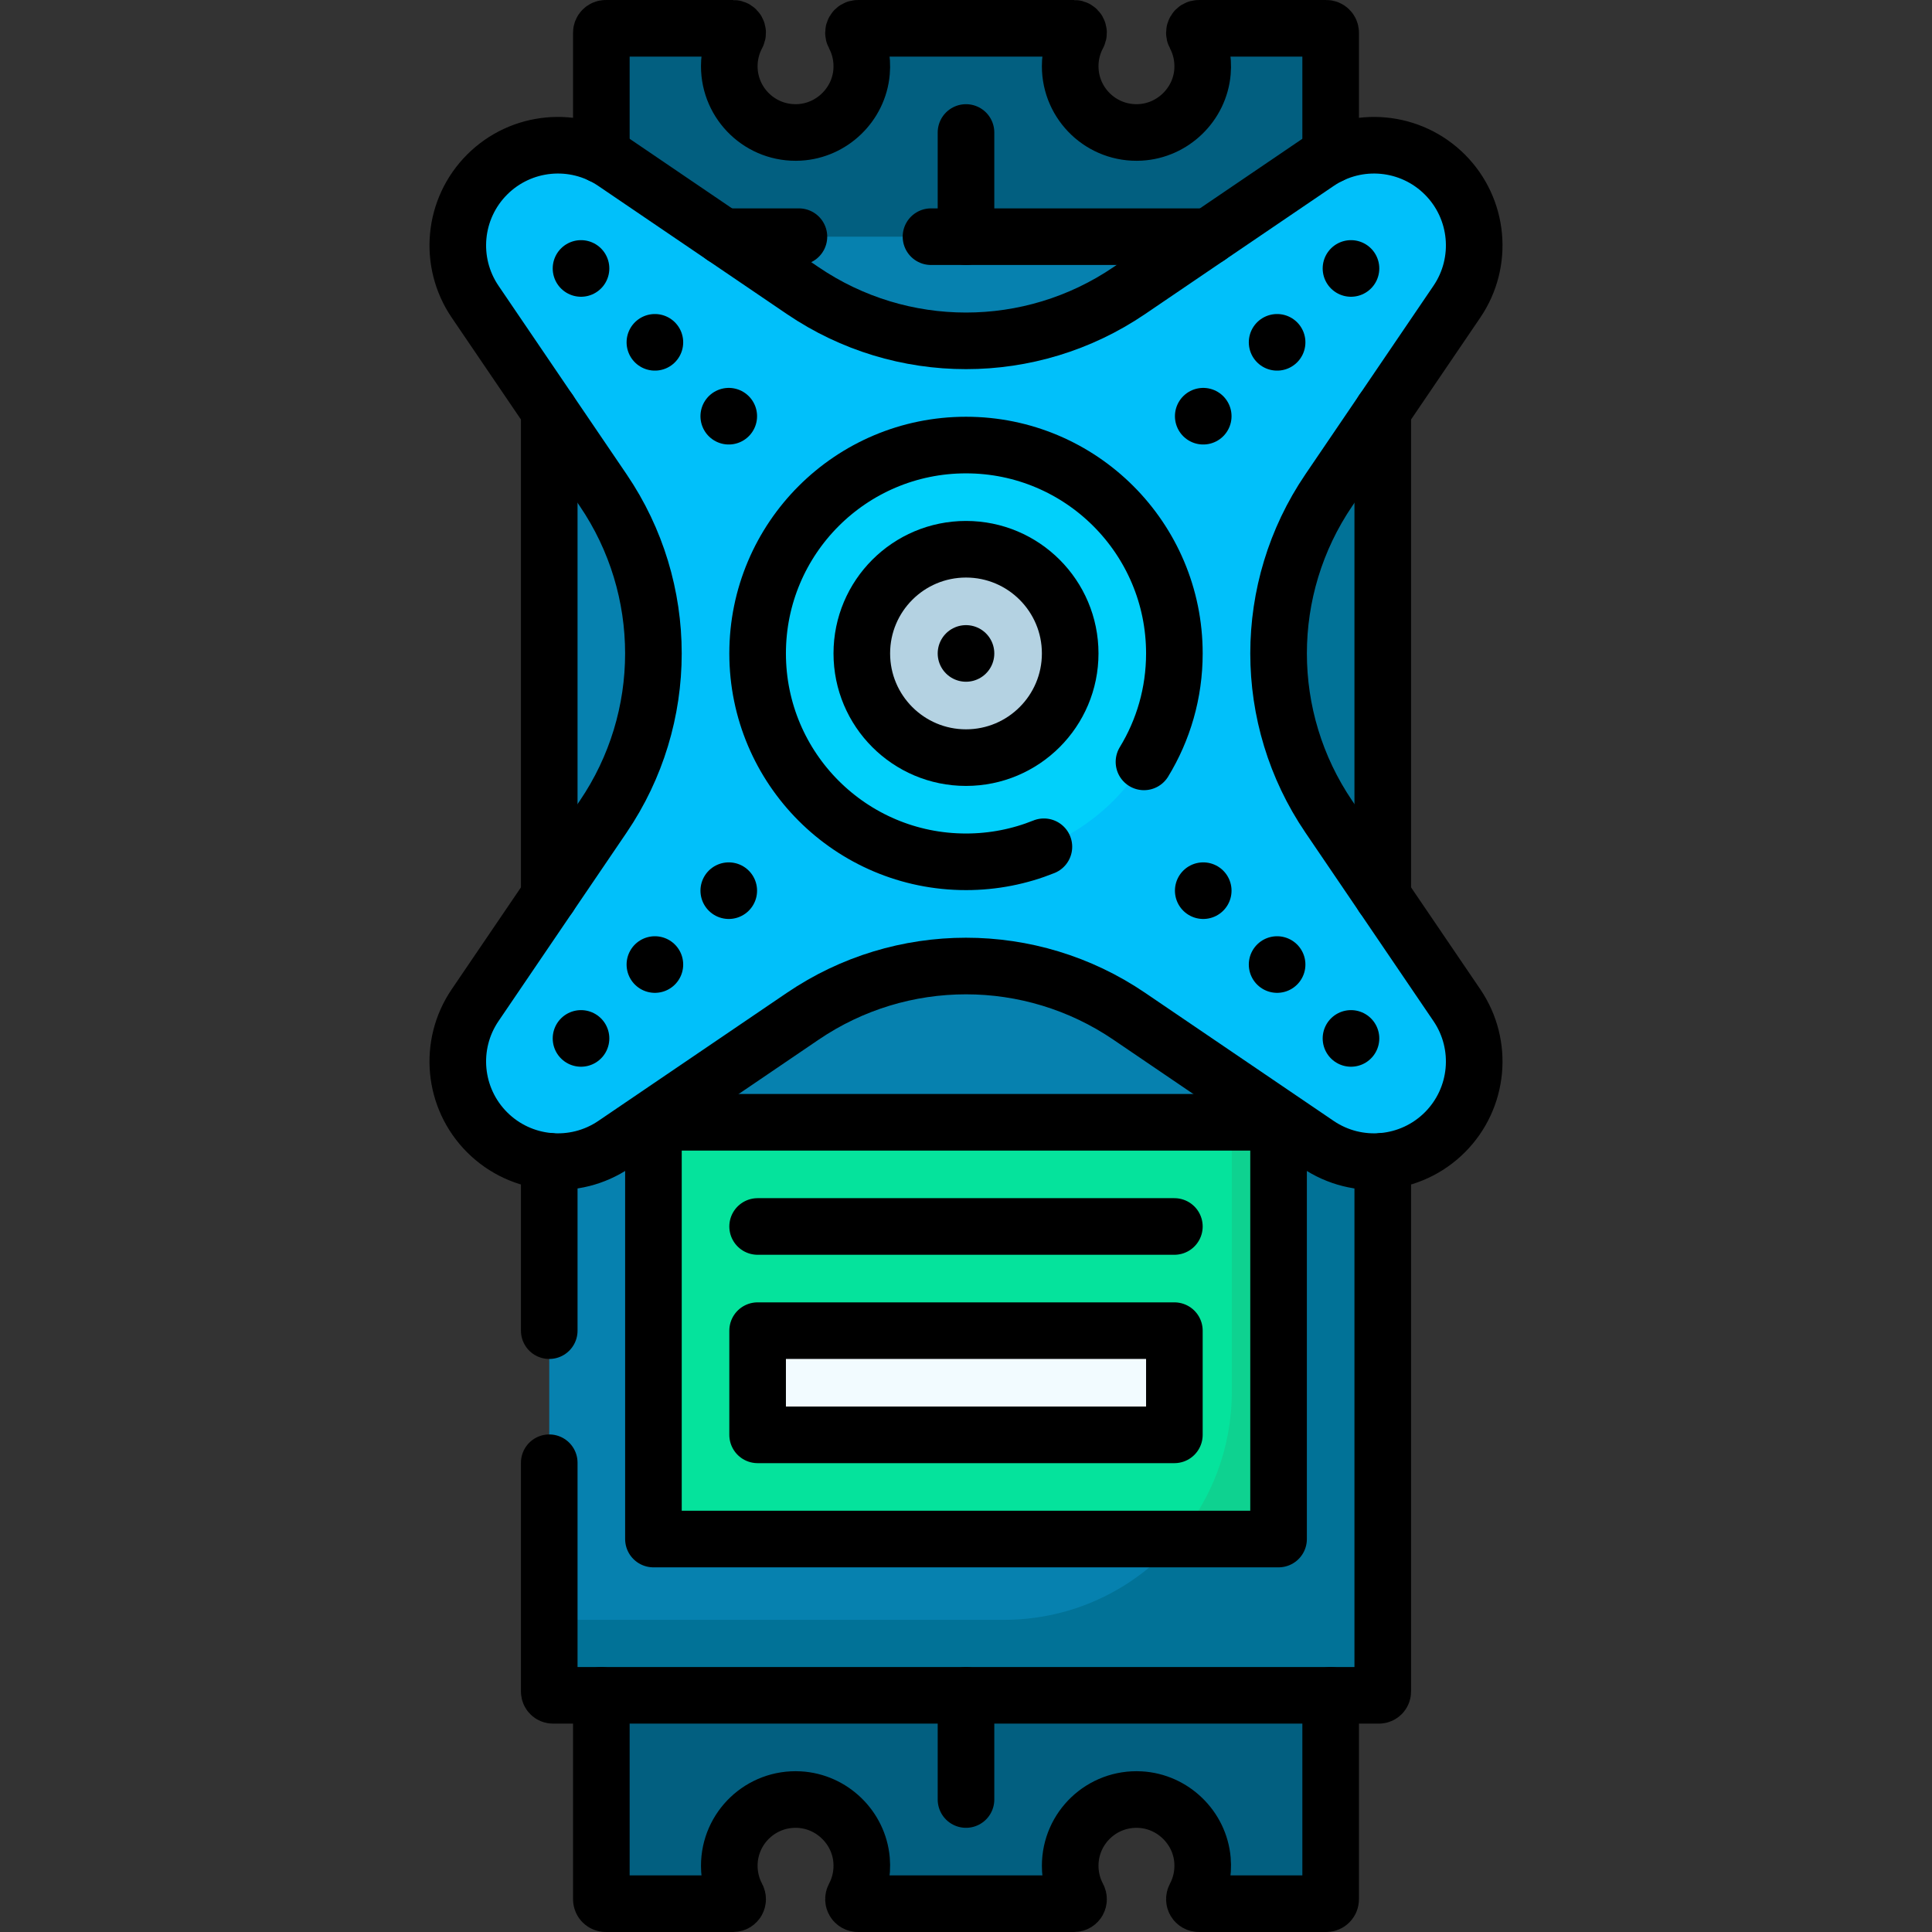 <?xml version="1.0" encoding="UTF-8"?>
<svg xmlns="http://www.w3.org/2000/svg" xmlns:xlink="http://www.w3.org/1999/xlink" version="1.1" id="Capa_1" x="0px" y="0px" viewBox="0 0 511.98 511.98" style="enable-background:new 0 0 511.98 511.98;" xml:space="preserve" width="512" height="512">
<rect x="0" y="0" width="511.98" height="511.98" fill="#333333" stroke="none"/>
<g>
	<path style="fill:#025F80;" d="M316.659,9.29c1.541,2.886,2.3,6.252,1.994,9.815c-0.74,8.605-7.87,15.5-16.494,15.977&#10;&#9;&#9;C292.007,35.644,283.6,27.579,283.6,17.55c0-2.99,0.748-5.806,2.066-8.27c0.431-0.805-0.117-1.78-1.031-1.78l-57.276,0&#10;&#9;&#9;c-0.919,0-1.473,0.979-1.04,1.79c1.541,2.885,2.3,6.252,1.994,9.815c-0.74,8.605-7.87,15.5-16.494,15.977&#10;&#9;&#9;c-10.151,0.562-18.559-7.503-18.559-17.532c0-2.99,0.748-5.806,2.066-8.27c0.431-0.805-0.117-1.78-1.031-1.78h-33.77&#10;&#9;&#9;c-0.646,0-1.17,0.524-1.17,1.17v67.855h193.27V8.67c0-0.646-0.524-1.17-1.17-1.17l-33.755,0&#10;&#9;&#9;C316.781,7.5,316.226,8.479,316.659,9.29z"/>
	<path style="fill:#025F80;" d="M316.659,502.69c1.541-2.885,2.3-6.252,1.994-9.815c-0.74-8.605-7.87-15.5-16.494-15.977&#10;&#9;&#9;c-10.151-0.562-18.559,7.503-18.559,17.532c0,2.99,0.748,5.806,2.066,8.27c0.431,0.805-0.117,1.78-1.031,1.78l-57.276,0&#10;&#9;&#9;c-0.919,0-1.473-0.979-1.04-1.79c1.541-2.885,2.3-6.252,1.994-9.815c-0.74-8.605-7.87-15.5-16.494-15.977&#10;&#9;&#9;c-10.151-0.562-18.559,7.503-18.559,17.532c0,2.99,0.748,5.806,2.066,8.27c0.431,0.805-0.117,1.78-1.031,1.78h-34.94v-69.025&#10;&#9;&#9;h193.27v69.025l-34.925,0C316.781,504.48,316.226,503.501,316.659,502.69z"/>
	<path style="fill:#0681AF;" d="M365.425,449.26h-218.87c-0.555,0-1.005-0.45-1.005-1.005V63.725c0-0.555,0.45-1.005,1.005-1.005&#10;&#9;&#9;h218.87c0.555,0,1.005,0.45,1.005,1.005v384.53C366.43,448.81,365.98,449.26,365.425,449.26z"/>
	<path style="fill:#017297;" d="M365.425,62.72H326.43v306.129c0,33.364-27.047,60.411-60.411,60.411H145.55v18.995&#10;&#9;&#9;c0,0.555,0.45,1.005,1.005,1.005h218.87c0.555,0,1.005-0.45,1.005-1.005V63.725C366.43,63.17,365.98,62.72,365.425,62.72z"/>
	<rect x="173.16" y="297.405" style="fill:#05E39C;" width="165.66" height="110.44"/>
	<path style="fill:#0ED290;" d="M326.43,368.849c0,14.863-5.368,28.473-14.271,38.996h26.661v-110.44h-12.39V368.849z"/>
	<rect x="200.77" y="352.625" style="fill:#F2FBFF;" width="110.44" height="27.61"/>
	<path style="fill:#01C0FA;" d="M386.078,266.378l-33.952-49.975c-17.733-26.102-17.733-60.384,0-86.486l33.952-49.975&#10;&#9;&#9;c7.159-10.537,5.821-24.675-3.187-33.683l0,0c-9.008-9.008-23.145-10.345-33.683-3.187l-49.975,33.952&#10;&#9;&#9;c-26.102,17.733-60.384,17.733-86.486,0l-49.975-33.952c-10.537-7.159-24.675-5.821-33.683,3.187l0,0&#10;&#9;&#9;c-9.008,9.008-10.345,23.145-3.187,33.683l33.952,49.975c17.733,26.102,17.733,60.384,0,86.486l-33.952,49.975&#10;&#9;&#9;c-7.159,10.537-5.821,24.675,3.187,33.683l0,0c9.008,9.008,23.145,10.345,33.683,3.187l49.975-33.952&#10;&#9;&#9;c26.102-17.733,60.384-17.733,86.486,0l49.975,33.952c10.537,7.159,24.675,5.821,33.683-3.187l0,0&#10;&#9;&#9;C391.899,291.053,393.236,276.916,386.078,266.378z"/>
	<circle style="fill:#01D0FB;" cx="255.99" cy="173.16" r="55.22"/>
	<circle style="fill:#B4D2E2;" cx="255.99" cy="173.16" r="27.61"/>
	<path style="fill:none;stroke:#000000;stroke-width:15;stroke-linecap:round;stroke-linejoin:round;stroke-miterlimit:10;" d="&#10;&#9;&#9;M303.152,201.898c5.112-8.372,8.058-18.211,8.058-28.738c0-30.497-24.723-55.22-55.22-55.22s-55.22,24.723-55.22,55.22&#10;&#9;&#9;s24.723,55.22,55.22,55.22c7.298,0,14.266-1.416,20.643-3.988"/>
	
		<circle style="fill:none;stroke:#000000;stroke-width:15;stroke-linecap:round;stroke-linejoin:round;stroke-miterlimit:10;" cx="255.99" cy="173.16" r="27.61"/>
	<g>
		<g>
			
				<line style="fill:none;stroke:#000000;stroke-width:15;stroke-linecap:round;stroke-linejoin:round;stroke-miterlimit:10;" x1="255.99" y1="173.16" x2="255.99" y2="173.16"/>
		</g>
	</g>
	
		<line style="fill:none;stroke:#000000;stroke-width:15;stroke-linecap:round;stroke-linejoin:round;stroke-miterlimit:10;" x1="255.99" y1="35.11" x2="255.99" y2="62.72"/>
	
		<line style="fill:none;stroke:#000000;stroke-width:15;stroke-linecap:round;stroke-linejoin:round;stroke-miterlimit:10;" x1="255.99" y1="476.87" x2="255.99" y2="449.26"/>
	
		<rect x="173.16" y="297.405" style="fill:none;stroke:#000000;stroke-width:15;stroke-linecap:round;stroke-linejoin:round;stroke-miterlimit:10;" width="165.66" height="110.44"/>
	
		<line style="fill:none;stroke:#000000;stroke-width:15;stroke-linecap:round;stroke-linejoin:round;stroke-miterlimit:10;" x1="200.77" y1="325.015" x2="311.21" y2="325.015"/>
	
		<rect x="200.77" y="352.625" style="fill:none;stroke:#000000;stroke-width:15;stroke-linecap:round;stroke-linejoin:round;stroke-miterlimit:10;" width="110.44" height="27.61"/>
	<g>
		<g>
			
				<line style="fill:none;stroke:#000000;stroke-width:15;stroke-linecap:round;stroke-linejoin:round;stroke-miterlimit:10;" x1="318.857" y1="236.027" x2="318.857" y2="236.027"/>
		</g>
	</g>
	<g>
		<g>
			
				<line style="fill:none;stroke:#000000;stroke-width:15;stroke-linecap:round;stroke-linejoin:round;stroke-miterlimit:10;" x1="338.434" y1="255.604" x2="338.434" y2="255.604"/>
		</g>
	</g>
	<g>
		<g>
			
				<line style="fill:none;stroke:#000000;stroke-width:15;stroke-linecap:round;stroke-linejoin:round;stroke-miterlimit:10;" x1="358.011" y1="275.181" x2="358.011" y2="275.181"/>
		</g>
	</g>
	<g>
		<g>
			
				<line style="fill:none;stroke:#000000;stroke-width:15;stroke-linecap:round;stroke-linejoin:round;stroke-miterlimit:10;" x1="193.123" y1="110.293" x2="193.123" y2="110.293"/>
		</g>
	</g>
	<g>
		<g>
			
				<line style="fill:none;stroke:#000000;stroke-width:15;stroke-linecap:round;stroke-linejoin:round;stroke-miterlimit:10;" x1="173.546" y1="90.716" x2="173.546" y2="90.716"/>
		</g>
	</g>
	<g>
		<g>
			
				<line style="fill:none;stroke:#000000;stroke-width:15;stroke-linecap:round;stroke-linejoin:round;stroke-miterlimit:10;" x1="153.969" y1="71.139" x2="153.969" y2="71.139"/>
		</g>
	</g>
	<g>
		<g>
			
				<line style="fill:none;stroke:#000000;stroke-width:15;stroke-linecap:round;stroke-linejoin:round;stroke-miterlimit:10;" x1="318.857" y1="110.293" x2="318.857" y2="110.293"/>
		</g>
	</g>
	<g>
		<g>
			
				<line style="fill:none;stroke:#000000;stroke-width:15;stroke-linecap:round;stroke-linejoin:round;stroke-miterlimit:10;" x1="338.434" y1="90.716" x2="338.434" y2="90.716"/>
		</g>
	</g>
	<g>
		<g>
			
				<line style="fill:none;stroke:#000000;stroke-width:15;stroke-linecap:round;stroke-linejoin:round;stroke-miterlimit:10;" x1="358.011" y1="71.139" x2="358.011" y2="71.139"/>
		</g>
	</g>
	<g>
		<g>
			
				<line style="fill:none;stroke:#000000;stroke-width:15;stroke-linecap:round;stroke-linejoin:round;stroke-miterlimit:10;" x1="193.123" y1="236.027" x2="193.123" y2="236.027"/>
		</g>
	</g>
	<g>
		<g>
			
				<line style="fill:none;stroke:#000000;stroke-width:15;stroke-linecap:round;stroke-linejoin:round;stroke-miterlimit:10;" x1="173.546" y1="255.604" x2="173.546" y2="255.604"/>
		</g>
	</g>
	<g>
		<g>
			
				<line style="fill:none;stroke:#000000;stroke-width:15;stroke-linecap:round;stroke-linejoin:round;stroke-miterlimit:10;" x1="153.969" y1="275.181" x2="153.969" y2="275.181"/>
		</g>
	</g>
	<path style="fill:none;stroke:#000000;stroke-width:15;stroke-linecap:round;stroke-linejoin:round;stroke-miterlimit:10;" d="&#10;&#9;&#9;M386.078,266.378l-33.952-49.975c-17.733-26.102-17.733-60.384,0-86.486l33.952-49.975c7.159-10.537,5.821-24.675-3.187-33.683l0,0&#10;&#9;&#9;c-9.008-9.008-23.145-10.345-33.683-3.187l-49.975,33.952c-26.102,17.733-60.384,17.733-86.486,0l-49.975-33.952&#10;&#9;&#9;c-10.537-7.159-24.675-5.821-33.683,3.187l0,0c-9.008,9.008-10.345,23.145-3.187,33.683l33.952,49.975&#10;&#9;&#9;c17.733,26.102,17.733,60.384,0,86.486l-33.952,49.975c-7.159,10.537-5.821,24.675,3.187,33.683l0,0&#10;&#9;&#9;c9.008,9.008,23.145,10.345,33.683,3.187l49.975-33.952c26.102-17.733,60.384-17.733,86.486,0l49.975,33.952&#10;&#9;&#9;c10.537,7.159,24.675,5.821,33.683-3.187l0,0C391.899,291.053,393.236,276.916,386.078,266.378z"/>
	<path style="fill:none;stroke:#000000;stroke-width:15;stroke-linecap:round;stroke-linejoin:round;stroke-miterlimit:10;" d="&#10;&#9;&#9;M145.55,387.625v60.63c0,0.555,0.45,1.005,1.005,1.005h218.87c0.555,0,1.005-0.45,1.005-1.005V307.734"/>
	
		<line style="fill:none;stroke:#000000;stroke-width:15;stroke-linecap:round;stroke-linejoin:round;stroke-miterlimit:10;" x1="145.55" y1="307.734" x2="145.55" y2="352.625"/>
	<path style="fill:none;stroke:#000000;stroke-width:15;stroke-linecap:round;stroke-linejoin:round;stroke-miterlimit:10;" d="&#10;&#9;&#9;M352.625,41.103V8.675c0-0.649-0.526-1.175-1.175-1.175l-33.75,0c-0.919,0-1.473,0.979-1.04,1.79&#10;&#9;&#9;c1.541,2.886,2.3,6.252,1.994,9.815c-0.74,8.605-7.87,15.5-16.494,15.977C292.007,35.644,283.6,27.579,283.6,17.55&#10;&#9;&#9;c0-2.99,0.748-5.806,2.066-8.27c0.431-0.805-0.117-1.78-1.031-1.78l-57.276,0c-0.919,0-1.473,0.979-1.04,1.79&#10;&#9;&#9;c1.541,2.885,2.3,6.252,1.994,9.815c-0.74,8.605-7.87,15.5-16.494,15.977c-10.151,0.562-18.559-7.503-18.559-17.532&#10;&#9;&#9;c0-2.99,0.748-5.806,2.066-8.27c0.431-0.805-0.117-1.78-1.031-1.78H160.53c-0.649,0-1.175,0.526-1.175,1.175v32.428"/>
	<path style="fill:none;stroke:#000000;stroke-width:15;stroke-linecap:round;stroke-linejoin:round;stroke-miterlimit:10;" d="&#10;&#9;&#9;M352.625,449.26v54.045c0,0.649-0.526,1.175-1.175,1.175l-33.75,0c-0.919,0-1.473-0.979-1.04-1.79&#10;&#9;&#9;c1.541-2.885,2.3-6.252,1.994-9.815c-0.74-8.605-7.87-15.5-16.494-15.977c-10.151-0.562-18.559,7.503-18.559,17.532&#10;&#9;&#9;c0,2.99,0.748,5.806,2.066,8.27c0.431,0.805-0.117,1.78-1.031,1.78l-57.276,0c-0.919,0-1.473-0.979-1.04-1.79&#10;&#9;&#9;c1.541-2.885,2.3-6.252,1.994-9.815c-0.74-8.605-7.87-15.5-16.494-15.977c-10.151-0.562-18.559,7.503-18.559,17.532&#10;&#9;&#9;c0,2.99,0.748,5.806,2.066,8.27c0.431,0.805-0.117,1.78-1.031,1.78H160.53c-0.649,0-1.175-0.526-1.175-1.175V449.26"/>
	
		<line style="fill:none;stroke:#000000;stroke-width:15;stroke-linecap:round;stroke-linejoin:round;stroke-miterlimit:10;" x1="366.43" y1="237.458" x2="366.43" y2="108.862"/>
	
		<line style="fill:none;stroke:#000000;stroke-width:15;stroke-linecap:round;stroke-linejoin:round;stroke-miterlimit:10;" x1="145.55" y1="108.862" x2="145.55" y2="237.458"/>
	
		<line style="fill:none;stroke:#000000;stroke-width:15;stroke-linecap:round;stroke-linejoin:round;stroke-miterlimit:10;" x1="246.713" y1="62.72" x2="320.288" y2="62.72"/>
	
		<line style="fill:none;stroke:#000000;stroke-width:15;stroke-linecap:round;stroke-linejoin:round;stroke-miterlimit:10;" x1="191.692" y1="62.72" x2="211.713" y2="62.72"/>
</g>















</svg>
